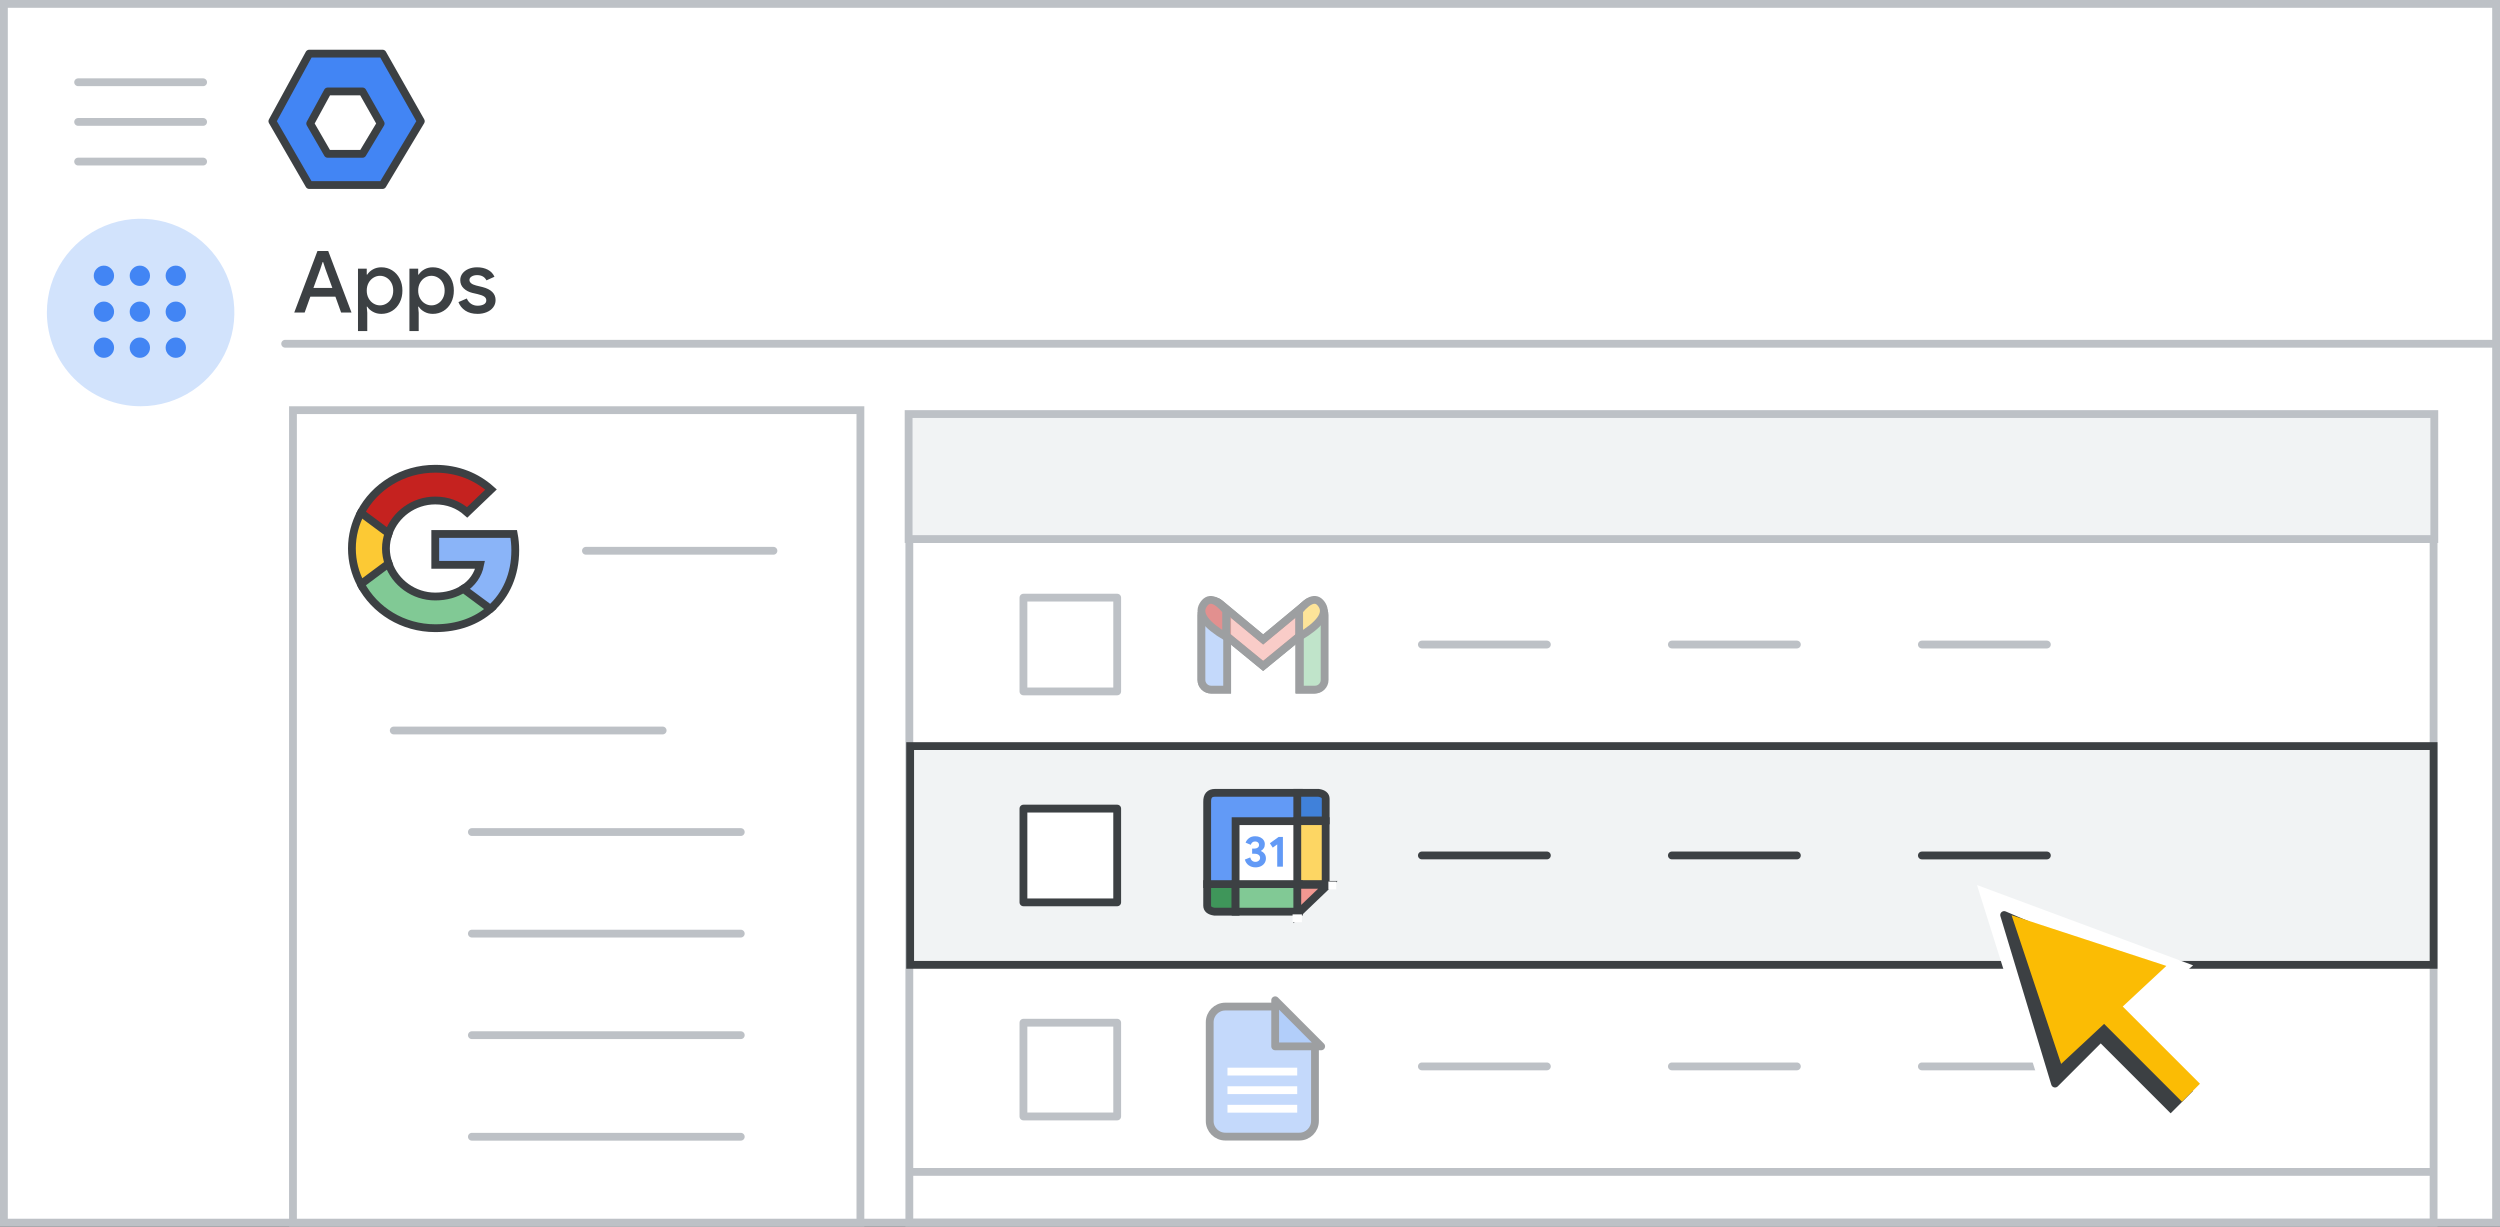 <?xml version="1.0" encoding="UTF-8"?>
<svg width="320px" height="157px" viewBox="0 0 320 157" version="1.1" xmlns="http://www.w3.org/2000/svg" xmlns:xlink="http://www.w3.org/1999/xlink">
    <rect x="0" y="0" width="320" height="157" fill="#333333" stroke="none"/>
    <title>calendar-on-off</title>
    <defs>
        <rect id="path-1" x="10.933" y="15.556" width="1.195" height="1"></rect>
        <rect id="path-3" x="15.515" y="11.355" width="1" height="1"></rect>
    </defs>
    <g id="calendar-on-off" stroke="none" stroke-width="1" fill="none" fill-rule="evenodd">
        <rect id="Rectangle" stroke="#BDC1C6" fill="#FFFFFF" x="0.5" y="0.5" width="319" height="156"></rect>
        <line x1="36.5" y1="44" x2="319" y2="44" id="Line" stroke="#BDC1C6" stroke-linecap="round"></line>
        <g id="Logos/admin" transform="translate(34.864, 6.864)" stroke="#3C4043" stroke-linejoin="round">
            <g id="Group-3-Copy">
                <polygon id="Path-19" fill="#4285F4" points="4.72 0 14.099 0 19 8.653 14.099 16.822 4.72 16.822 2.01713646e-14 8.653"></polygon>
                <polygon id="Path-19" fill="#FFFFFF" points="7.082 4.841 11.535 4.841 13.862 8.949 11.535 12.828 7.082 12.828 4.841 8.949"></polygon>
            </g>
        </g>
        <g id="UI/menu-light-grey" transform="translate(10, 10)" stroke="#BDC1C6" stroke-linecap="round" stroke-linejoin="round">
            <line x1="1.73472348e-16" y1="0.529" x2="16" y2="0.529" id="Line"></line>
            <line x1="1.73472348e-16" y1="5.606" x2="16" y2="5.606" id="Line"></line>
            <line x1="1.73472348e-16" y1="10.683" x2="16" y2="10.683" id="Line"></line>
        </g>
        <g id="Apps" transform="translate(37.665, 32.124)" fill="#3C4043" fill-rule="nonzero">
            <path d="M2.97,0 L4.345,0 L7.326,7.876 L5.995,7.876 L5.269,5.852 L2.057,5.852 L1.331,7.876 L0,7.876 L2.97,0 Z M4.873,4.73 L3.993,2.321 L3.696,1.419 L3.63,1.419 L3.333,2.321 L2.453,4.73 L4.873,4.73 Z" id="Shape"></path>
            <path d="M8.157,2.266 L9.279,2.266 L9.279,3.025 L9.345,3.025 C9.506,2.761 9.746,2.539 10.065,2.36 C10.384,2.18 10.746,2.09 11.149,2.09 C11.655,2.09 12.113,2.218 12.524,2.475 C12.935,2.732 13.257,3.086 13.492,3.537 C13.727,3.987 13.844,4.499 13.844,5.071 C13.844,5.643 13.727,6.156 13.492,6.611 C13.257,7.066 12.935,7.42 12.524,7.673 C12.113,7.926 11.655,8.052 11.149,8.052 C10.746,8.052 10.384,7.962 10.065,7.782 C9.746,7.603 9.506,7.385 9.345,7.128 L9.279,7.128 L9.345,7.909 L9.345,10.252 L8.157,10.252 L8.157,2.266 Z M10.973,6.963 C11.274,6.963 11.554,6.884 11.814,6.726 C12.075,6.569 12.282,6.347 12.436,6.061 C12.59,5.775 12.667,5.445 12.667,5.071 C12.667,4.697 12.59,4.367 12.436,4.081 C12.282,3.795 12.075,3.573 11.814,3.416 C11.554,3.258 11.274,3.179 10.973,3.179 C10.68,3.179 10.403,3.258 10.142,3.416 C9.882,3.573 9.673,3.795 9.515,4.081 C9.358,4.367 9.279,4.697 9.279,5.071 C9.279,5.445 9.358,5.775 9.515,6.061 C9.673,6.347 9.882,6.569 10.142,6.726 C10.403,6.884 10.68,6.963 10.973,6.963 Z" id="Shape"></path>
            <path d="M14.741,2.266 L15.863,2.266 L15.863,3.025 L15.929,3.025 C16.09,2.761 16.33,2.539 16.649,2.36 C16.968,2.18 17.329,2.09 17.733,2.09 C18.239,2.09 18.697,2.218 19.108,2.475 C19.518,2.732 19.841,3.086 20.076,3.537 C20.31,3.987 20.428,4.499 20.428,5.071 C20.428,5.643 20.31,6.156 20.076,6.611 C19.841,7.066 19.518,7.42 19.108,7.673 C18.697,7.926 18.239,8.052 17.733,8.052 C17.329,8.052 16.968,7.962 16.649,7.782 C16.33,7.603 16.09,7.385 15.929,7.128 L15.863,7.128 L15.929,7.909 L15.929,10.252 L14.741,10.252 L14.741,2.266 Z M17.557,6.963 C17.857,6.963 18.138,6.884 18.398,6.726 C18.659,6.569 18.866,6.347 19.02,6.061 C19.174,5.775 19.251,5.445 19.251,5.071 C19.251,4.697 19.174,4.367 19.02,4.081 C18.866,3.795 18.659,3.573 18.398,3.416 C18.138,3.258 17.857,3.179 17.557,3.179 C17.263,3.179 16.987,3.258 16.726,3.416 C16.466,3.573 16.257,3.795 16.099,4.081 C15.942,4.367 15.863,4.697 15.863,5.071 C15.863,5.445 15.942,5.775 16.099,6.061 C16.257,6.347 16.466,6.569 16.726,6.726 C16.987,6.884 17.263,6.963 17.557,6.963 Z" id="Shape"></path>
            <path d="M23.47,8.052 C22.832,8.052 22.306,7.913 21.891,7.634 C21.477,7.355 21.185,6.992 21.017,6.545 L22.084,6.083 C22.216,6.384 22.403,6.613 22.645,6.771 C22.887,6.928 23.162,7.007 23.47,7.007 C23.785,7.007 24.049,6.95 24.262,6.837 C24.474,6.723 24.581,6.552 24.581,6.325 C24.581,6.12 24.491,5.957 24.311,5.835 C24.132,5.715 23.851,5.61 23.47,5.522 L22.799,5.368 C22.351,5.258 21.981,5.064 21.688,4.785 C21.394,4.506 21.248,4.154 21.248,3.729 C21.248,3.406 21.345,3.12 21.539,2.871 C21.734,2.622 21.994,2.429 22.32,2.293 C22.647,2.158 23.004,2.09 23.393,2.09 C23.921,2.09 24.381,2.193 24.773,2.398 C25.166,2.603 25.45,2.904 25.626,3.3 L24.603,3.762 C24.375,3.315 23.976,3.091 23.404,3.091 C23.125,3.091 22.892,3.15 22.705,3.267 C22.518,3.384 22.425,3.531 22.425,3.707 C22.425,4.037 22.711,4.275 23.283,4.422 L24.097,4.62 C24.647,4.759 25.063,4.968 25.345,5.247 C25.628,5.526 25.769,5.87 25.769,6.281 C25.769,6.633 25.668,6.943 25.466,7.21 C25.265,7.478 24.988,7.685 24.636,7.832 C24.284,7.979 23.895,8.052 23.47,8.052 Z" id="Path"></path>
        </g>
        <g id="Group" transform="translate(115.895, 53)" stroke="#BDC1C6">
            <line x1="0.908" y1="43" x2="195.197" y2="43" id="Line-2" stroke-linecap="round" stroke-linejoin="round"></line>
            <line x1="0.908" y1="16" x2="195.197" y2="16" id="Line-2" stroke-linecap="round" stroke-linejoin="round"></line>
            <rect id="Rectangle" x="0.5" y="0.5" width="195.105" height="103"></rect>
            <rect id="Rectangle" fill="#F1F3F4" x="0.408" y="0" width="195.289" height="16"></rect>
            <line x1="0.908" y1="70" x2="195.197" y2="70" id="Line-2" stroke-linecap="round" stroke-linejoin="round"></line>
            <line x1="0.908" y1="97" x2="195.197" y2="97" id="Line-2" stroke-linecap="round" stroke-linejoin="round"></line>
        </g>
        <rect id="Rectangle" stroke="#BDC1C6" fill="#FFFFFF" x="37.5" y="52.5" width="72.632" height="104"></rect>
        <line x1="214" y1="136.5" x2="230" y2="136.5" id="Line" stroke="#BDC1C6" stroke-linecap="round"></line>
        <line x1="182" y1="136.5" x2="198" y2="136.5" id="Line" stroke="#BDC1C6" stroke-linecap="round"></line>
        <g id="Logos/docs" opacity="0.5" transform="translate(154.842, 128.842)">
            <g id="Group-42" transform="translate(0, 0)">
                <path d="M2,0 L8.386,0 L8.386,0 L13.474,4.605 L13.474,14.644 C13.474,15.749 12.578,16.644 11.474,16.644 L2,16.644 C0.895,16.644 1.3527075e-16,15.749 0,14.644 L0,2 C-1.3527075e-16,0.895 0.895,2.02906125e-16 2,0 Z" id="Rectangle" stroke="#3C4043" fill="#8AB4F8"></path>
                <line x1="2.774" y1="10.7" x2="10.7" y2="10.7" id="Line-11" stroke="#FFFFFF" stroke-linecap="square"></line>
                <line x1="2.774" y1="8.322" x2="10.7" y2="8.322" id="Line-11" stroke="#FFFFFF" stroke-linecap="square"></line>
                <line x1="2.774" y1="13.077" x2="10.7" y2="13.077" id="Line-11" stroke="#FFFFFF" stroke-linecap="square"></line>
                <path d="M14.276,-0.095 L8.377,5.792 L8.377,-0.095 L14.276,-0.095 Z" id="Path-5" stroke="#3C4043" fill="#669DF6" stroke-linejoin="round" transform="translate(10.972, 2.496) rotate(-90) translate(-10.972, -2.496) "></path>
            </g>
        </g>
        <rect id="Rectangle" stroke="#BDC1C6" fill="#FFFFFF" stroke-linejoin="round" x="131" y="130.907" width="12" height="12"></rect>
        <line x1="246" y1="136.5" x2="262" y2="136.5" id="Line" stroke="#BDC1C6" stroke-linecap="round"></line>
        <line x1="214" y1="82.5" x2="230" y2="82.5" id="Line" stroke="#BDC1C6" stroke-linecap="round"></line>
        <line x1="182" y1="82.5" x2="198" y2="82.5" id="Line" stroke="#BDC1C6" stroke-linecap="round"></line>
        <rect id="Rectangle" stroke="#BDC1C6" fill="#FFFFFF" stroke-linejoin="round" x="131" y="76.5" width="12" height="12"></rect>
        <line x1="246" y1="82.5" x2="262" y2="82.5" id="Line" stroke="#BDC1C6" stroke-linecap="round"></line>
        <g id="Logos/gmail" opacity="0.5" transform="translate(153.783, 76.783)">
            <g id="Group-6">
                <g id="Group" fill="#FFFFFF">
                    <path d="M1.244,0.702 L2.048,0.702 C2.735,0.702 3.291,1.259 3.291,1.946 L3.291,11.489 L3.291,11.489 L1.244,11.489 C0.557,11.489 -1.37926624e-16,10.933 0,10.246 L0,1.946 C-8.41179808e-17,1.259 0.557,0.702 1.244,0.702 Z" id="Rectangle" stroke="#3C4043"></path>
                    <path d="M13.751,0.702 L14.424,0.702 C15.111,0.702 15.667,1.259 15.667,1.946 L15.667,10.246 C15.667,10.933 15.111,11.489 14.424,11.489 L12.508,11.489 L12.508,11.489 L12.508,1.946 C12.508,1.259 13.064,0.702 13.751,0.702 Z" id="Rectangle" stroke="#3C4043"></path>
                    <path d="M13.498,0.426 C14.037,-0.001 14.819,0.091 15.245,0.63 L15.354,0.768 C15.775,1.3 15.692,2.072 15.167,2.502 L7.9,8.456 L0.632,2.502 C0.107,2.072 0.024,1.3 0.445,0.768 L0.554,0.63 C0.98,0.091 1.762,-0.001 2.301,0.426 C2.309,0.432 2.316,0.438 2.324,0.444 L7.9,5.068 L13.475,0.444 C13.479,0.441 13.483,0.438 13.486,0.435 Z" id="Combined-Shape" stroke="#3C4043" fill-opacity="0.54"></path>
                    <path d="M12.508,4.747 L12.508,1.376 C13.824,-0.197 14.812,-0.421 15.47,0.702 C16.128,1.826 15.141,3.174 12.508,4.747 Z" id="Path-4"></path>
                    <path d="M0,4.747 L0,1.376 C1.317,-0.197 2.304,-0.421 2.962,0.702 C3.621,1.826 2.633,3.174 0,4.747 Z" id="Path-4" transform="translate(1.58, 2.374) scale(-1, 1) translate(-1.58, -2.374) "></path>
                </g>
                <g id="Group" stroke="#3C4043">
                    <path d="M1.244,0.702 L2.048,0.702 C2.735,0.702 3.291,1.259 3.291,1.946 L3.291,11.489 L3.291,11.489 L1.244,11.489 C0.557,11.489 -1.37926624e-16,10.933 0,10.246 L0,1.946 C-8.41179808e-17,1.259 0.557,0.702 1.244,0.702 Z" id="Rectangle" fill="#8AB4F8"></path>
                    <path d="M13.846,0.702 L14.526,0.702 C15.213,0.702 15.77,1.259 15.77,1.946 L15.77,10.246 C15.77,10.933 15.213,11.489 14.526,11.489 L12.602,11.489 L12.602,11.489 L12.602,1.946 C12.602,1.259 13.159,0.702 13.846,0.702 Z" id="Rectangle" fill="#81C995"></path>
                    <path d="M13.498,0.426 C14.037,-0.001 14.819,0.091 15.245,0.63 L15.354,0.768 C15.775,1.3 15.692,2.072 15.167,2.502 L7.9,8.456 L0.632,2.502 C0.107,2.072 0.024,1.3 0.445,0.768 L0.554,0.63 C0.98,0.091 1.762,-0.001 2.301,0.426 C2.309,0.432 2.316,0.438 2.324,0.444 L7.899,5.068 L13.475,0.444 C13.479,0.441 13.483,0.438 13.486,0.435 Z" id="Combined-Shape" fill-opacity="0.54" fill="#EA4335"></path>
                    <path d="M12.508,4.747 L12.508,1.376 C13.824,-0.197 14.812,-0.421 15.47,0.702 C16.128,1.826 15.141,3.174 12.508,4.747 Z" id="Path-4" fill="#FCC934"></path>
                    <path d="M0,4.747 L0,1.376 C1.317,-0.197 2.304,-0.421 2.962,0.702 C3.621,1.826 2.633,3.174 0,4.747 Z" id="Path-4" fill="#C5221F" transform="translate(1.58, 2.374) scale(-1, 1) translate(-1.58, -2.374) "></path>
                </g>
            </g>
        </g>
        <line x1="75" y1="70.5" x2="99" y2="70.5" id="Line" stroke="#BDC1C6" stroke-linecap="round"></line>
        <line x1="60.4" y1="132.503" x2="94.819" y2="132.503" id="Line" stroke="#BDC1C6" stroke-linecap="round"></line>
        <line x1="60.4" y1="145.503" x2="94.819" y2="145.503" id="Line" stroke="#BDC1C6" stroke-linecap="round"></line>
        <line x1="60.4" y1="119.503" x2="94.819" y2="119.503" id="Line" stroke="#BDC1C6" stroke-linecap="round"></line>
        <line x1="50.4" y1="93.503" x2="84.819" y2="93.503" id="Line" stroke="#BDC1C6" stroke-linecap="round"></line>
        <line x1="60.4" y1="106.503" x2="94.819" y2="106.503" id="Line" stroke="#BDC1C6" stroke-linecap="round"></line>
        <g id="nav-apps-on" transform="translate(6, 28)" fill-rule="nonzero">
            <path d="M12,24 C16.854,24 21.229,21.076 23.087,16.591 C24.944,12.107 23.916,6.945 20.484,3.514 C17.051,0.082 11.889,-0.944 7.405,0.915 C2.921,2.773 -0.002,7.15 0,12.004 C0,15.186 1.264,18.238 3.515,20.488 C5.765,22.738 8.818,24.001 12,24 Z" id="Path" fill="#D2E3FC"></path>
            <path d="M7.3,8.601 C6.946,8.601 6.641,8.472 6.385,8.215 C6.128,7.959 6,7.654 6,7.3 C6,6.946 6.128,6.641 6.385,6.384 C6.641,6.128 6.946,6 7.3,6 C7.654,6 7.96,6.128 8.216,6.384 C8.473,6.641 8.601,6.946 8.601,7.3 C8.601,7.654 8.473,7.959 8.216,8.215 C7.96,8.472 7.654,8.601 7.3,8.601 Z M11.901,17.802 C11.547,17.802 11.242,17.674 10.985,17.418 C10.729,17.161 10.601,16.855 10.601,16.502 C10.601,16.148 10.729,15.842 10.985,15.586 C11.242,15.329 11.547,15.201 11.901,15.201 C12.255,15.201 12.56,15.329 12.817,15.586 C13.073,15.842 13.201,16.148 13.201,16.502 C13.201,16.855 13.073,17.161 12.817,17.418 C12.56,17.674 12.255,17.802 11.901,17.802 Z M7.3,17.802 C6.946,17.802 6.641,17.674 6.385,17.418 C6.128,17.161 6,16.855 6,16.502 C6,16.148 6.128,15.842 6.385,15.586 C6.641,15.329 6.946,15.201 7.3,15.201 C7.654,15.201 7.96,15.329 8.216,15.586 C8.473,15.842 8.601,16.148 8.601,16.502 C8.601,16.855 8.473,17.161 8.216,17.418 C7.96,17.674 7.654,17.802 7.3,17.802 Z M7.3,13.201 C6.946,13.201 6.641,13.073 6.385,12.817 C6.128,12.56 6,12.255 6,11.901 C6,11.547 6.128,11.242 6.385,10.985 C6.641,10.729 6.946,10.601 7.3,10.601 C7.654,10.601 7.96,10.729 8.216,10.985 C8.473,11.242 8.601,11.547 8.601,11.901 C8.601,12.255 8.473,12.56 8.216,12.817 C7.96,13.073 7.654,13.201 7.3,13.201 Z M11.901,13.201 C11.547,13.201 11.242,13.073 10.985,12.817 C10.729,12.56 10.601,12.255 10.601,11.901 C10.601,11.547 10.729,11.242 10.985,10.985 C11.242,10.729 11.547,10.601 11.901,10.601 C12.255,10.601 12.56,10.729 12.817,10.985 C13.073,11.242 13.201,11.547 13.201,11.901 C13.201,12.255 13.073,12.56 12.817,12.817 C12.56,13.073 12.255,13.201 11.901,13.201 Z M16.502,8.601 C16.148,8.601 15.843,8.472 15.587,8.215 C15.33,7.959 15.201,7.654 15.201,7.3 C15.201,6.946 15.33,6.641 15.587,6.384 C15.843,6.128 16.148,6 16.502,6 C16.855,6 17.161,6.128 17.418,6.384 C17.674,6.641 17.802,6.946 17.802,7.3 C17.802,7.654 17.674,7.959 17.418,8.215 C17.161,8.472 16.855,8.601 16.502,8.601 Z M11.901,8.601 C11.547,8.601 11.242,8.472 10.985,8.215 C10.729,7.959 10.601,7.654 10.601,7.3 C10.601,6.946 10.729,6.641 10.985,6.384 C11.242,6.128 11.547,6 11.901,6 C12.255,6 12.56,6.128 12.817,6.384 C13.073,6.641 13.201,6.946 13.201,7.3 C13.201,7.654 13.073,7.959 12.817,8.215 C12.56,8.472 12.255,8.601 11.901,8.601 Z M16.502,13.201 C16.148,13.201 15.843,13.073 15.587,12.817 C15.33,12.56 15.201,12.255 15.201,11.901 C15.201,11.547 15.33,11.242 15.587,10.985 C15.843,10.729 16.148,10.601 16.502,10.601 C16.855,10.601 17.161,10.729 17.418,10.985 C17.674,11.242 17.802,11.547 17.802,11.901 C17.802,12.255 17.674,12.56 17.418,12.817 C17.161,13.073 16.855,13.201 16.502,13.201 Z M16.502,17.802 C16.148,17.802 15.843,17.674 15.587,17.418 C15.33,17.161 15.201,16.855 15.201,16.502 C15.201,16.148 15.33,15.842 15.587,15.586 C15.843,15.329 16.148,15.201 16.502,15.201 C16.855,15.201 17.161,15.329 17.418,15.586 C17.674,15.842 17.802,16.148 17.802,16.502 C17.802,16.855 17.674,17.161 17.418,17.418 C17.161,17.674 16.855,17.802 16.502,17.802 Z" id="Shape" fill="#4285F4"></path>
        </g>
        <g id="Logos/googleg" transform="translate(45.045, 60)" fill-rule="nonzero" stroke="#3C4043">
            <g id="googleg" transform="translate(0, -0)">
                <path d="M20.909,10.436 C20.909,9.712 20.841,9.017 20.715,8.349 L10.668,8.349 L10.668,12.301 L16.409,12.301 C16.157,13.571 15.401,14.647 14.266,15.371 L14.266,17.941 L17.728,17.941 C19.745,16.16 20.909,13.544 20.909,10.436 L20.909,10.436 Z" id="Path" fill="#8AB4F8"></path>
                <path d="M10.668,20.408 C13.548,20.408 15.963,19.499 17.728,17.941 L14.266,15.371 C13.315,15.983 12.103,16.354 10.668,16.354 C7.894,16.354 5.538,14.564 4.694,12.152 L1.144,12.152 L1.144,14.787 C2.9,18.117 6.498,20.408 10.668,20.408 Z" id="Path" fill="#81C995"></path>
                <path d="M4.694,12.143 C4.481,11.531 4.354,10.881 4.354,10.204 C4.354,9.527 4.481,8.878 4.694,8.265 L4.694,5.631 L1.144,5.631 C0.417,7.004 0,8.553 0,10.204 C0,11.855 0.417,13.404 1.144,14.777 L3.908,12.718 L4.694,12.143 Z" id="Path" fill="#FCC934"></path>
                <path d="M10.668,4.063 C12.239,4.063 13.636,4.583 14.751,5.584 L17.806,2.662 C15.953,1.011 13.548,-8.8817842e-16 10.668,-8.8817842e-16 C6.498,-8.8817842e-16 2.9,2.291 1.144,5.631 L4.694,8.265 C5.538,5.853 7.894,4.063 10.668,4.063 Z" id="Path" fill="#C5221F"></path>
            </g>
        </g>
        <rect id="Rectangle" stroke="#3C4043" fill="#F1F3F4" x="116.5" y="95.5" width="195" height="28"></rect>
        <g id="Group-2" transform="translate(131, 101)">
            <line x1="83" y1="8.497" x2="99" y2="8.497" id="Line" stroke="#3C4043" stroke-linecap="round"></line>
            <line x1="51" y1="8.497" x2="67" y2="8.497" id="Line" stroke="#3C4043" stroke-linecap="round"></line>
            <g id="Logos/calendar" transform="translate(23.517, 0.484)">
                <g id="Group" transform="translate(-0, 0)">
                    <path d="M0.001,11.681 L3.639,11.681 L3.639,15.209 L0.915,15.209 C0.305,15.114 0,14.859 0,14.444 C0,14.029 0,13.108 0.001,11.681 Z" id="Path-5" stroke="#3C4043" fill="#3F965A"></path>
                    <rect id="Rectangle" fill="#FFFFFF" x="3.639" y="3.541" width="8.348" height="8.348"></rect>
                    <path d="M11.738,3.623 L3.639,3.623 L3.639,11.681 L0.001,11.681 L0.001,1.156 C-0.018,0.385 0.314,0 0.997,0 C1.681,0 5.261,0 11.738,0 L11.738,3.623 Z" id="Path" stroke="#3C4043" fill="#629AF6"></path>
                    <g id="31" transform="translate(4.821, 5.555)" fill="#629AF6" fill-rule="nonzero">
                        <path d="M1.363,3.985 C1.041,3.985 0.756,3.899 0.509,3.729 C0.262,3.558 0.093,3.309 0,2.983 L0.69,2.71 C0.735,2.892 0.814,3.032 0.929,3.13 C1.044,3.229 1.189,3.278 1.363,3.278 C1.523,3.278 1.661,3.23 1.778,3.133 C1.895,3.037 1.953,2.914 1.953,2.766 C1.953,2.606 1.891,2.479 1.767,2.385 C1.643,2.29 1.475,2.243 1.263,2.243 L0.935,2.243 L0.935,1.581 L1.235,1.581 C1.399,1.581 1.537,1.54 1.65,1.458 C1.763,1.376 1.82,1.258 1.82,1.102 C1.82,0.976 1.773,0.872 1.681,0.79 C1.588,0.709 1.469,0.668 1.325,0.668 C1.172,0.668 1.05,0.709 0.957,0.79 C0.864,0.872 0.8,0.974 0.762,1.096 L0.1,0.824 C0.178,0.601 0.322,0.408 0.531,0.245 C0.741,0.082 1.007,0 1.33,0 C1.568,0 1.78,0.045 1.967,0.134 C2.155,0.223 2.3,0.344 2.404,0.498 C2.508,0.652 2.56,0.826 2.56,1.018 C2.56,1.222 2.513,1.397 2.418,1.542 C2.323,1.686 2.209,1.792 2.076,1.859 L2.076,1.903 C2.261,1.978 2.412,2.094 2.527,2.254 C2.642,2.413 2.699,2.606 2.699,2.833 C2.699,3.052 2.643,3.248 2.532,3.423 C2.421,3.597 2.264,3.734 2.062,3.834 C1.86,3.935 1.627,3.985 1.363,3.985 Z" id="Path"></path>
                        <polygon id="Path" points="4.146 1.041 3.573 1.458 3.206 0.896 4.324 0.089 4.875 0.089 4.875 3.896 4.146 3.896"></polygon>
                    </g>
                    <path d="M11.535,2.47145299e-15 L15.174,2.47145299e-15 L15.174,3.528 L12.45,3.528 C11.84,3.433 11.535,3.178 11.535,2.764 C11.535,2.349 11.535,1.428 11.535,2.47145299e-15 Z" id="Path-5" stroke="#3C4043" fill="#4081DA" transform="translate(13.354, 1.764) scale(-1, -1) translate(-13.354, -1.764) "></path>
                    <polygon id="Path-2" stroke="#3C4043" fill="#FDD663" points="11.535 3.623 15.167 3.623 15.167 11.681 11.535 11.681"></polygon>
                    <polygon id="Path-4" stroke="#3C4043" fill="#81C995" points="3.639 11.681 3.639 15.209 11.738 15.209 11.738 11.681"></polygon>
                    <polygon id="Path-3" stroke="#3C4043" fill="#F29891" points="11.535 15.516 11.535 11.776 15.443 11.776"></polygon>
                    <mask id="mask-2" fill="white">
                        <use xlink:href="#path-1"></use>
                    </mask>
                    <use id="Mask" fill="#FFFFFF" xlink:href="#path-1"></use>
                    <mask id="mask-4" fill="white">
                        <use xlink:href="#path-3"></use>
                    </mask>
                    <use id="Mask" fill="#FFFFFF" xlink:href="#path-3"></use>
                </g>
            </g>
            <rect id="Rectangle" stroke="#3C4043" fill="#FFFFFF" stroke-linejoin="round" x="0" y="2.5" width="12" height="12"></rect>
            <line x1="115" y1="8.5" x2="131" y2="8.5" id="Line-Copy" stroke="#3C4043" stroke-linecap="round"></line>
        </g>
        <g id="Group" transform="translate(249, 110)">
            <polygon id="Path" fill="#FFFFFF" points="4.057 3.286 13.23 32.504 19.533 26.643 28.292 35.149 36 28.699 25.411 18.962 31.719 13.566"></polygon>
            <g id="UI/arrow" fill-rule="nonzero">
                <g id="Group" transform="translate(19, 19) rotate(-45) translate(-19, -19) translate(8.638, 2.492)">
                    <polygon id="Triangle" stroke="#3C4043" fill="#3C4043" stroke-linejoin="round" points="10.65 0 17.559 17.271 13.241 13.529 10.362 19.861 3.41060513e-13 19.861"></polygon>
                    <g id="Group-2" transform="translate(7.772, 17.779)">
                        <polygon id="Rectangle" fill="#3C4043" points="2.08623994e-11 1.541 3.627 1.464 4.071 15.236 -4.54747351e-13 15.236"></polygon>
                        <rect id="Rectangle" fill="#FBBC04" x="2.073" y="0" width="3.257" height="15.213"></rect>
                    </g>
                    <polygon id="Triangle" fill="#FBBC04" points="11.303 0.692 20.725 19.286 2.332 18.633"></polygon>
                </g>
            </g>
        </g>
    </g>
</svg>